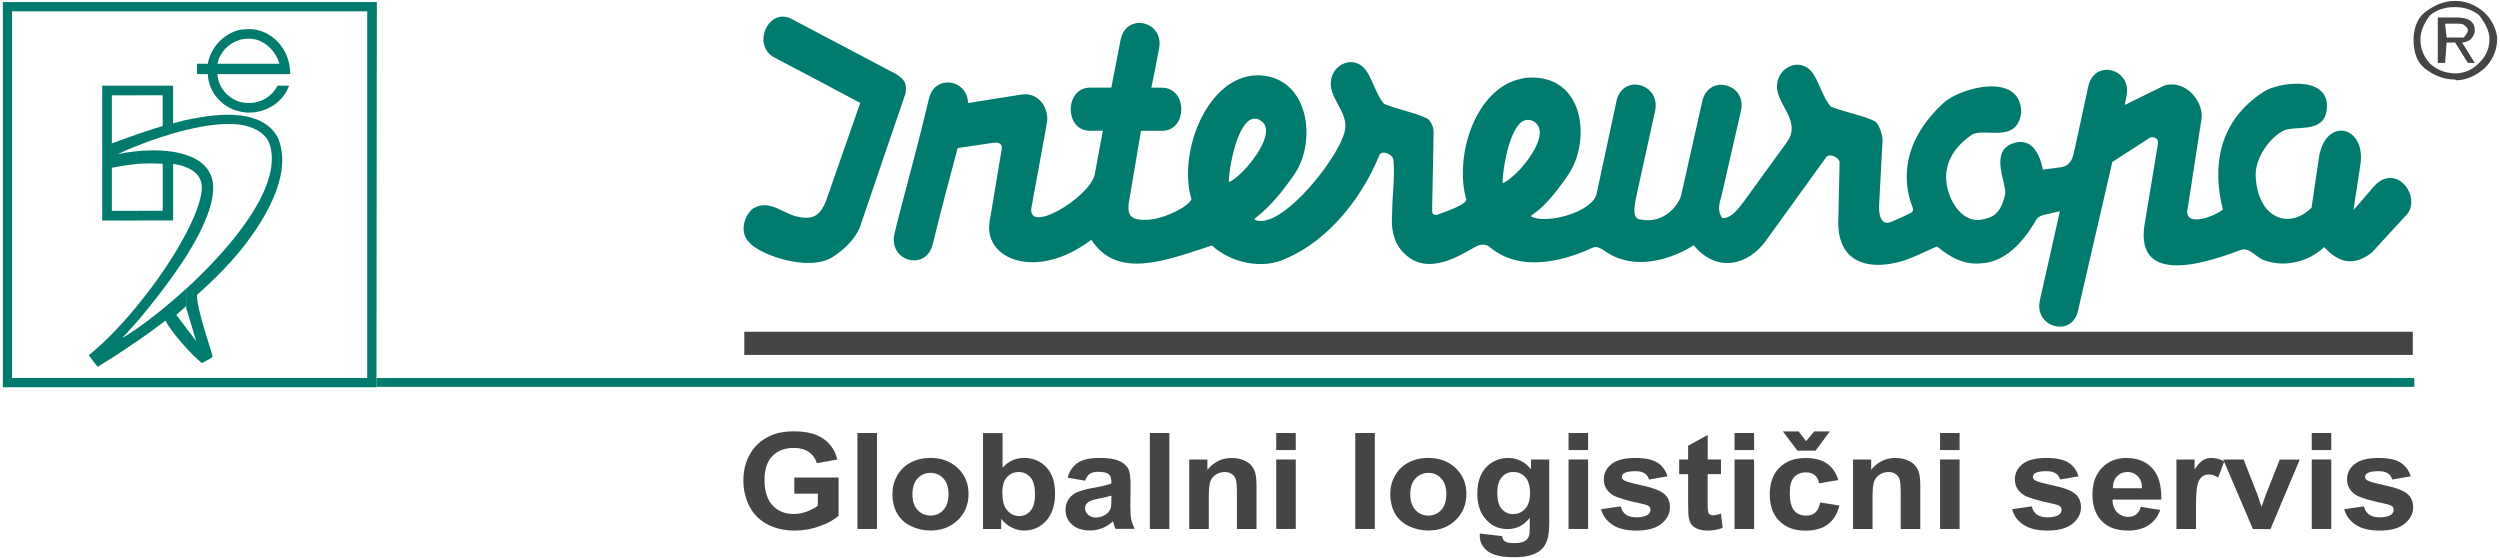 <svg width="430" height="96" viewBox="0 0 430 96" fill="none" xmlns="http://www.w3.org/2000/svg">
<path fill-rule="evenodd" clip-rule="evenodd" d="M41.24 43.22V39.71C45.48 34.15 48 28.38 46.14 24.21C45.15 22.55 43.36 21.76 41.24 21.43V19.84C44.02 20.17 46.41 21.23 47.73 23.55C50.25 29.18 46.6 36.6 41.24 43.23M41.24 19.17V17.51C41.7 17.64 42.23 17.71 42.83 17.71C44.95 17.71 46.8 16.58 47.73 14.73H49.72C48.73 17.58 45.81 19.37 42.83 19.37C42.23 19.37 41.7 19.3 41.24 19.17ZM41.24 12.75V10.96H48.06C47.4 8.64 45.28 6.65 42.83 6.65C42.23 6.65 41.7 6.72 41.24 6.85V5.13C41.7 5.06 42.3 5 42.83 5C46.61 5 49.92 8.31 49.92 12.75H41.24ZM41.24 5.13V6.85C39.32 7.45 37.8 8.97 37.4 10.96H41.24V12.75H37.4C37.53 15 39.12 16.86 41.24 17.52V19.18C38.19 18.52 35.87 15.87 35.74 12.75H33.89V10.96H35.74C36.27 8.11 38.46 5.79 41.24 5.13ZM41.24 19.84V21.43C38.52 21.1 35.21 21.56 32.03 22.36V20.64C35.14 19.98 38.39 19.51 41.24 19.85M41.24 39.71V43.22C38.99 45.94 36.47 48.45 33.89 50.71C33.76 53.16 36.74 61.31 36.54 61.31C36.74 61.44 34.75 62.44 34.75 62.44C34.82 62.57 33.56 61.51 32.03 59.86V56.42L33.75 58.67L32.03 52.97V49.66C35.28 46.68 38.59 43.23 41.24 39.72M32.03 44.08C35.34 38.78 37.73 33.28 36.2 29.97C35.41 28.25 33.82 27.25 32.03 26.66V28.78C33.22 29.24 34.15 29.97 34.55 31.16C35.15 32.82 34.09 36.13 32.03 40.1V44.07V44.08ZM23.61 23.08C24.87 22.68 26.33 22.15 27.98 21.69V16.39H23.61V14.73H29.77V21.22C30.5 21.02 31.23 20.82 32.02 20.62V22.34C28.84 23.13 25.79 24.19 23.61 25.06V23.07V23.08ZM32.03 26.66V28.78C31.3 28.45 30.57 28.32 29.78 28.18V37.92H23.62V36.26H27.99V28.18C26.53 28.05 24.94 28.11 23.62 28.18V25.99C26 25.79 29.32 25.72 32.03 26.65M32.03 40.11V44.08C29.25 48.39 25.94 52.56 23.62 55.28V52.56C27 48.45 29.98 44.01 32.03 40.11ZM32.03 49.65C28.98 52.43 26 54.82 23.62 56.47V58.66C25.08 57.67 26.73 56.47 28.46 55.15C29.45 56.94 30.85 58.53 32.04 59.85V56.41L30.32 54.16L31.98 52.7L32.05 52.96V49.65H32.03ZM19.24 24.67C19.24 24.67 20.96 24.01 23.61 23.08V25.07C21.56 25.87 20.23 26.53 20.23 26.53C20.23 26.53 21.62 26.2 23.61 26V28.19C21.16 28.45 19.24 28.85 19.24 28.85V36.27H23.61V37.93H17.58V14.74H23.61V16.4H19.24V24.68V24.67ZM23.61 52.56V55.28C22.35 56.67 21.42 57.73 21.03 58.13C21.76 57.73 22.62 57.14 23.61 56.47V58.66C19.57 61.44 16.79 63.1 16.79 63.1L15.27 61.11C18.12 58.79 20.97 55.81 23.62 52.56" fill="#007B6D"/>
<path fill-rule="evenodd" clip-rule="evenodd" d="M64.75 66.61H32.62V65.02H63.16V1.95H32.62V0.36H64.82L64.75 66.61ZM32.62 66.61H0.49V0.36H32.62V1.95H2.08V65.02H32.62V66.61Z" fill="#007B6D"/>
<path d="M415 57.06H128.02V61.05H415V57.06Z" fill="#474445"/>
<path fill-rule="evenodd" clip-rule="evenodd" d="M382.34 36.07C380.49 28.72 381.48 20.83 389.43 15.73C392.01 14.14 400.23 13.01 400.23 18.18C400.23 23.35 394.73 21.36 392.61 22.55C390.29 23.81 387.91 27.19 387.97 30.17C388.24 37.46 393.6 39.64 397.58 35.73L398.84 27.25C399.83 20.03 406.99 21.49 405.99 28.31L404.8 36.13L408.24 32.16C411.16 28.78 414.53 31.56 414.73 34.41V35.07C414.66 35.73 414.46 36.4 413.94 36.93L407.91 43.49C404.66 45.94 402.15 45.08 399.76 42.5C397.11 45.02 393 46.08 389.43 44.75C387.97 44.29 386.91 42.37 385.32 43.03C380.95 44.62 366.97 49.92 368.89 38.46L371.14 24.88C371.41 23.36 369.88 23.62 369.88 23.62L363.32 27.86L357.42 53.43C356.43 58.13 349.8 56.34 350.86 51.64L354.3 36.34L351.58 36.94C350.39 37.34 350.32 37.6 349.79 38.53C348 41.51 344.89 45.09 340.85 45.29C337.94 45.62 335.42 44.3 333.17 42.38L329.33 44.1C324.1 46.48 315.55 47.02 316.21 37.21L316.41 27.8C316.01 26.81 314.42 26.34 314.03 27.14L303.7 41.45C300.72 45.56 295.35 47.08 291.31 42.18C288.92 43.77 281.77 47.21 276.01 43.17C275.55 42.84 274.62 42.24 274.02 42.57C270.44 44.23 265.87 45.62 261.63 44.95V28.92C264.01 26.2 266.2 22.36 263.82 20.9C263.03 20.44 262.23 20.57 261.63 21.03V13.54C262.76 13.27 263.88 13.27 265.14 13.47C272.76 14.73 273.35 24.8 269.71 30.1C265.54 36.19 263.95 36.46 263.28 37.19C265.86 38.71 273.95 36.46 274.61 33.35L278.05 17.32C279.18 12.55 285.73 14.47 284.67 19.11L281.49 33.55C281.42 34.21 280.43 37.39 281.95 37.72C286.45 38.71 288.84 34.94 289.17 33.55L292.81 17.32C294 12.62 300.56 14.47 299.43 19.11L296.18 33.35C295.98 34.41 295.12 36 296.25 37.52C297.38 37.52 298.3 36.92 300.03 34.54L307.38 24.4C308.11 23.41 308.17 22.48 308.17 22.15C308.17 20.16 306.85 18.64 306.05 16.72C304.13 12.22 309.56 9.04 311.95 12.81C313.01 14.47 313.54 16.72 314.86 18.31C317.38 19.37 320.36 19.77 322.54 20.89C323.27 21.49 323.8 23.27 323.8 24.07L323.2 35.4C323.13 36.99 323.6 38.98 325.39 38.12C326.52 37.66 327.64 37.13 328.7 36.6C328.97 36.47 329.16 36.07 328.97 35.67C328.11 33.48 325.59 25.8 334.2 17.78C337.05 15.06 347.65 12.22 347.65 19.37C346.92 24.87 341.22 21.82 339.1 23.21C336.71 24.87 334.73 27.25 334.73 30.5C334.73 33.75 337.12 38.38 340.76 37.79C342.75 37.39 344.07 36.93 344.87 33.48C345.27 31.69 342.15 26.33 346 24.74C349.05 23.55 350.7 25.8 351.37 29.18L354.35 28.78C356.34 28.58 356.6 26.73 356.8 25.87L359.18 14.87C360.24 10.03 366.8 11.82 365.74 16.59L365.47 18.05L372.36 14.67C376.34 13.68 379.12 17.92 378.65 20.5L376.33 35.54C375.27 39.45 380.97 37.2 382.29 36.07M261.64 44.95C259.65 44.62 257.8 43.82 256.14 42.43C255.54 41.97 254.75 41.97 253.95 42.36C251.5 43.62 245.54 47.92 241.3 43.35C239.58 41.56 239.25 39.11 239.45 36.73C239.45 33.48 239.98 30.37 239.65 27.32C239.25 26.33 237.6 25.86 237.26 26.66C234.21 34.15 228.45 41.37 221.16 44.48C219.17 45.47 216.79 45.61 214.54 45.21V28.65C216.79 26.07 218.91 22.36 217.06 20.9C216.07 20.17 215.27 20.3 214.54 20.97V13.15C215.47 12.95 216.46 12.89 217.45 13.02C225.33 14.08 226.33 24.55 222.68 29.91C218.51 36 216.32 37 215.72 37.73C220.16 40.18 231.42 25.94 231.42 21.7C231.42 19.71 230.1 18.19 229.3 16.27C227.38 11.77 232.74 8.59 235.13 12.36C236.19 14.02 236.72 16.27 238.04 17.86C240.62 18.92 243.34 19.32 245.59 20.44C246.25 21.04 246.58 21.9 246.58 22.76L246.32 36.27C246.32 36.8 246.65 37.2 247.58 36.8C248.04 36.6 251.82 35.41 252.22 34.42C250.03 26.67 253.88 15.14 261.63 13.55V21.04C259.31 22.96 258.38 29.98 258.45 31.51C259.18 31.24 260.44 30.25 261.63 28.93V44.96L261.64 44.95ZM214.54 45.21C212.22 44.75 210.04 43.69 208.45 42.23C200.57 44.75 192.22 48.19 187.71 41.24C178.3 48.39 169.09 44.62 170.22 38.06L172.27 25.8C172.6 24.28 171.01 24.54 171.01 24.54L164.72 25.47C163.26 30.97 162.33 34.28 160.41 42.1C159.62 45.15 156.5 45.41 154.78 43.82V36.47C156.7 29.05 157.63 25.94 159.81 16.86C160.8 12.82 166.37 13.55 166.5 17.72L175.71 16.26C178.56 15.8 180.48 18.51 180.08 21.1L177.5 35.21C175.98 40.91 187.5 33.95 188.3 29.98L189.69 22.49H187.44C183.07 22.49 183.07 15.07 187.51 15.07H191.15C191.68 12.35 192.21 9.57 192.74 6.86C193.67 2.09 200.29 3.61 199.36 8.32C198.96 10.57 198.5 12.82 198.03 15.08H199.82C204.32 15.08 204.26 22.5 199.89 22.5H196.25L194.13 35.02C193.87 37.21 194.73 37.93 197.38 37.8C200.56 37.6 204.4 35.48 204.93 34.29C202.68 26.67 207.05 14.81 214.54 13.16V20.98C212.35 22.97 211.29 29.86 211.36 31.31C212.15 31.05 213.35 29.99 214.54 28.66V45.22V45.21ZM154.78 18.91L155.77 16C155.9 14.74 155.84 14.01 154.78 13.22V18.92V18.91ZM154.78 43.82C153.99 43.03 153.46 41.77 153.85 40.18C154.18 38.79 154.51 37.6 154.78 36.47V43.82ZM154.78 13.21C154.45 12.94 153.99 12.61 153.39 12.35L136.17 3.27C132.2 1.15 129.21 7.77 133.19 9.89C138.09 12.47 143.06 15.06 147.96 17.71L142.06 34.6C141.13 36.79 140.14 37.85 137.42 37.32C134.7 36.86 132.39 34.14 129.54 35.86C127.82 37.19 127.22 40.17 128.88 41.69C130.47 43.74 139.21 46.92 143.32 44.14C147.49 41.42 148.09 38.51 148.09 38.51L154.78 18.9V13.2V13.21Z" fill="#007B6D"/>
<path fill-rule="evenodd" clip-rule="evenodd" d="M422.35 13.81C424.34 13.81 425.93 12.95 427.32 11.76C428.51 10.63 429.51 8.91 429.51 6.72C429.51 5.2 428.52 3.21 427.32 2.15C425.93 0.96 424.34 0.16 422.29 0.16H422.22V1.22H422.29C423.81 1.22 425.27 1.68 426.4 2.61C427.33 3.8 428.19 5.26 428.19 6.72C428.19 8.57 427.33 9.97 426.4 10.83C425.27 12.02 423.82 12.62 422.29 12.62H422.22V13.68H422.29L422.36 13.81H422.35ZM422.22 7.32V6.46H423.81C423.81 6.26 424.47 5.8 424.47 5.2C424.47 4.6 423.81 4.47 423.81 4.27C423.48 4.07 422.95 4.07 422.35 4.07H422.22V3.01H422.55C424.47 3.01 425.66 3.61 425.66 5.26C425.66 5.86 425.26 6.45 425 6.72C424.47 7.18 423.81 7.32 423.48 7.32L425.67 10.83H424.48L422.29 7.32H422.22ZM422.22 0.16C420.3 0.16 418.58 0.95 417.05 2.15C415.66 3.21 415.13 5.2 415.13 6.72C415.13 8.91 415.66 10.63 417.05 11.76C418.57 12.95 420.3 13.68 422.22 13.68V12.62C420.5 12.55 419.17 12.02 417.98 10.96C417.05 9.97 416.32 8.58 416.32 6.85V6.72C416.32 5.26 417.05 3.81 417.98 2.61C419.17 1.68 420.5 1.22 422.22 1.22V0.16ZM422.22 3.01V4.07H420.56L420.82 6.45H422.21V7.31H420.82L420.56 10.82H419.3V3H422.21L422.22 3.01Z" fill="#474445"/>
<path d="M415.26 65.02H64.75V66.54H415.26V65.02Z" fill="#007B6D"/>
<path d="M136.62 84.92V82.14H144.24V88.71C143.5 89.39 142.43 89.98 141.02 90.49C139.61 91 138.19 91.26 136.75 91.26C134.92 91.26 133.32 90.9 131.96 90.17C130.6 89.45 129.57 88.41 128.89 87.06C128.21 85.71 127.86 84.25 127.86 82.66C127.86 80.94 128.24 79.41 129.01 78.08C129.77 76.74 130.89 75.72 132.37 75.01C133.49 74.46 134.89 74.19 136.56 74.19C138.73 74.19 140.43 74.62 141.65 75.48C142.87 76.34 143.66 77.53 144.01 79.04L140.5 79.66C140.25 78.85 139.79 78.21 139.11 77.74C138.43 77.27 137.58 77.04 136.56 77.04C135.01 77.04 133.79 77.5 132.87 78.42C131.96 79.34 131.5 80.71 131.5 82.53C131.5 84.49 131.96 85.96 132.89 86.94C133.81 87.92 135.02 88.41 136.52 88.41C137.26 88.41 138 88.27 138.75 88C139.49 87.73 140.13 87.39 140.67 87V84.91H136.62V84.92Z" fill="#474445"/>
<path d="M150.84 74.48H147.48V90.98H150.84V74.48Z" fill="#474445"/>
<path d="M153.5 84.84C153.5 83.79 153.77 82.77 154.32 81.79C154.87 80.81 155.65 80.06 156.66 79.54C157.67 79.02 158.79 78.76 160.03 78.76C161.95 78.76 163.52 79.35 164.75 80.52C165.98 81.7 166.59 83.18 166.59 84.97C166.59 86.76 165.97 88.28 164.73 89.47C163.49 90.66 161.93 91.25 160.05 91.25C158.89 91.25 157.78 91 156.72 90.51C155.66 90.01 154.86 89.29 154.31 88.33C153.76 87.37 153.49 86.21 153.49 84.83M156.94 85.01C156.94 86.2 157.24 87.1 157.84 87.73C158.44 88.36 159.17 88.68 160.05 88.68C160.93 88.68 161.66 88.36 162.25 87.73C162.84 87.1 163.14 86.18 163.14 84.98C163.14 83.78 162.84 82.91 162.25 82.28C161.66 81.65 160.92 81.33 160.05 81.33C159.18 81.33 158.44 81.65 157.84 82.28C157.24 82.91 156.94 83.82 156.94 85" fill="#474445"/>
<path d="M169.08 90.99V74.49H172.44V80.43C173.47 79.32 174.7 78.76 176.12 78.76C177.67 78.76 178.94 79.29 179.95 80.34C180.96 81.39 181.47 82.91 181.47 84.88C181.47 86.85 180.95 88.49 179.92 89.6C178.89 90.7 177.64 91.25 176.16 91.25C175.44 91.25 174.72 91.08 174.02 90.74C173.32 90.4 172.71 89.89 172.2 89.23V90.99H169.08ZM172.41 84.75C172.41 85.99 172.62 86.9 173.03 87.5C173.61 88.34 174.38 88.76 175.35 88.76C176.09 88.76 176.72 88.46 177.24 87.87C177.76 87.27 178.02 86.33 178.02 85.05C178.02 83.68 177.76 82.7 177.23 82.1C176.7 81.5 176.03 81.19 175.21 81.19C174.39 81.19 173.74 81.48 173.2 82.07C172.67 82.66 172.4 83.55 172.4 84.75" fill="#474445"/>
<path d="M186.67 82.68L183.62 82.16C183.96 81 184.55 80.15 185.39 79.59C186.23 79.03 187.47 78.76 189.12 78.76C190.62 78.76 191.73 78.93 192.46 79.26C193.19 79.59 193.71 80.02 194.01 80.53C194.31 81.04 194.46 81.99 194.46 83.36L194.42 87.05C194.42 88.1 194.47 88.88 194.58 89.37C194.69 89.86 194.89 90.4 195.18 90.97H191.86C191.77 90.76 191.66 90.45 191.54 90.04C191.48 89.85 191.44 89.73 191.42 89.67C190.85 90.2 190.23 90.59 189.58 90.85C188.93 91.11 188.23 91.24 187.49 91.24C186.18 91.24 185.15 90.91 184.4 90.24C183.65 89.57 183.27 88.73 183.27 87.71C183.27 87.03 183.44 86.43 183.78 85.9C184.12 85.37 184.6 84.97 185.22 84.68C185.84 84.4 186.73 84.15 187.89 83.94C189.46 83.66 190.55 83.4 191.15 83.16V82.84C191.15 82.23 190.99 81.8 190.67 81.54C190.35 81.28 189.75 81.15 188.87 81.15C188.27 81.15 187.81 81.26 187.47 81.48C187.14 81.7 186.86 82.09 186.66 82.65M191.16 85.25C190.73 85.39 190.05 85.55 189.12 85.73C188.19 85.92 187.58 86.1 187.29 86.28C186.85 86.57 186.63 86.94 186.63 87.39C186.63 87.84 186.8 88.22 187.16 88.54C187.51 88.86 187.96 89.02 188.5 89.02C189.11 89.02 189.68 88.83 190.23 88.46C190.64 88.18 190.9 87.83 191.03 87.41C191.12 87.14 191.16 86.63 191.16 85.87V85.24V85.25Z" fill="#474445"/>
<path d="M201.13 74.48H197.77V90.98H201.13V74.48Z" fill="#474445"/>
<path d="M216.11 90.99H212.75V84.89C212.75 83.6 212.68 82.76 212.54 82.39C212.4 82.01 212.16 81.72 211.84 81.51C211.52 81.3 211.13 81.19 210.68 81.19C210.1 81.19 209.58 81.34 209.12 81.64C208.66 81.94 208.34 82.34 208.17 82.83C208 83.33 207.91 84.24 207.91 85.58V90.99H204.55V79.04H207.67V80.8C208.78 79.45 210.17 78.77 211.85 78.77C212.59 78.77 213.27 78.9 213.88 79.15C214.49 79.4 214.96 79.72 215.27 80.11C215.58 80.5 215.8 80.94 215.93 81.44C216.05 81.94 216.12 82.64 216.12 83.57V91L216.11 90.99Z" fill="#474445"/>
<path d="M219.51 74.48H222.87V77.41H219.51V74.48ZM219.51 79.03H222.87V90.98H219.51V79.03Z" fill="#474445"/>
<path d="M236.47 74.48H233.11V90.98H236.47V74.48Z" fill="#474445"/>
<path d="M239.13 84.84C239.13 83.79 239.4 82.77 239.95 81.79C240.5 80.81 241.28 80.06 242.29 79.54C243.3 79.02 244.42 78.76 245.66 78.76C247.58 78.76 249.15 79.35 250.38 80.52C251.61 81.7 252.22 83.18 252.22 84.97C252.22 86.76 251.6 88.28 250.36 89.47C249.12 90.66 247.56 91.25 245.68 91.25C244.52 91.25 243.41 91 242.35 90.51C241.29 90.01 240.49 89.29 239.94 88.33C239.39 87.37 239.12 86.21 239.12 84.83M242.57 85.01C242.57 86.2 242.87 87.1 243.47 87.73C244.07 88.36 244.8 88.68 245.68 88.68C246.56 88.68 247.29 88.36 247.88 87.73C248.47 87.1 248.77 86.18 248.77 84.98C248.77 83.78 248.47 82.91 247.88 82.28C247.29 81.65 246.55 81.33 245.68 81.33C244.81 81.33 244.07 81.65 243.47 82.28C242.87 82.91 242.57 83.82 242.57 85" fill="#474445"/>
<path d="M254.54 91.77L258.37 92.21C258.43 92.63 258.58 92.92 258.81 93.08C259.13 93.31 259.63 93.42 260.32 93.42C261.2 93.42 261.85 93.3 262.29 93.05C262.58 92.89 262.81 92.62 262.96 92.25C263.06 91.99 263.12 91.5 263.12 90.8V89.06C262.12 90.35 260.85 91 259.32 91C257.62 91 256.27 90.32 255.27 88.96C254.49 87.89 254.1 86.55 254.1 84.95C254.1 82.95 254.61 81.42 255.63 80.36C256.65 79.3 257.93 78.77 259.45 78.77C260.97 78.77 262.31 79.42 263.33 80.72V79.04H266.47V89.77C266.47 91.18 266.35 92.24 266.1 92.93C265.85 93.63 265.51 94.18 265.06 94.57C264.61 94.97 264.02 95.28 263.27 95.5C262.53 95.73 261.58 95.84 260.45 95.84C258.3 95.84 256.77 95.49 255.87 94.8C254.97 94.11 254.52 93.23 254.52 92.16C254.52 92.05 254.52 91.93 254.53 91.78M257.53 84.76C257.53 86.03 257.79 86.96 258.31 87.55C258.83 88.14 259.47 88.43 260.24 88.43C261.06 88.43 261.75 88.13 262.32 87.52C262.89 86.92 263.17 86.02 263.17 84.84C263.17 83.66 262.9 82.68 262.36 82.08C261.82 81.48 261.13 81.18 260.31 81.18C259.49 81.18 258.84 81.47 258.32 82.06C257.8 82.65 257.54 83.55 257.54 84.76" fill="#474445"/>
<path d="M269.79 74.48H273.15V77.41H269.79V74.48ZM269.79 79.03H273.15V90.98H269.79V79.03Z" fill="#474445"/>
<path d="M275.4 87.58L278.77 87.1C278.91 87.72 279.2 88.18 279.64 88.5C280.08 88.82 280.69 88.98 281.48 88.98C282.35 88.98 283 88.83 283.44 88.53C283.73 88.32 283.88 88.04 283.88 87.69C283.88 87.45 283.8 87.25 283.64 87.09C283.47 86.94 283.1 86.8 282.52 86.67C279.81 86.11 278.1 85.59 277.37 85.13C276.37 84.48 275.86 83.59 275.86 82.44C275.86 81.4 276.29 80.53 277.16 79.83C278.03 79.13 279.37 78.77 281.2 78.77C283.03 78.77 284.23 79.04 285.07 79.57C285.91 80.1 286.5 80.89 286.81 81.93L283.64 82.48C283.5 82.01 283.25 81.66 282.87 81.41C282.49 81.16 281.95 81.04 281.25 81.04C280.37 81.04 279.73 81.16 279.35 81.39C279.09 81.56 278.97 81.77 278.97 82.03C278.97 82.26 279.08 82.45 279.3 82.6C279.6 82.81 280.65 83.11 282.44 83.49C284.23 83.87 285.48 84.34 286.18 84.9C286.88 85.46 287.23 86.25 287.23 87.25C287.23 88.35 286.74 89.29 285.77 90.08C284.8 90.87 283.36 91.26 281.46 91.26C279.73 91.26 278.36 90.93 277.36 90.27C276.35 89.61 275.69 88.71 275.38 87.58" fill="#474445"/>
<path d="M296.01 79.03V81.55H293.72V86.37C293.72 87.35 293.74 87.91 293.79 88.08C293.83 88.24 293.93 88.37 294.09 88.48C294.25 88.58 294.43 88.64 294.66 88.64C294.97 88.64 295.42 88.54 296.01 88.34L296.3 90.79C295.52 91.11 294.64 91.26 293.65 91.26C293.04 91.26 292.5 91.16 292.01 90.97C291.52 90.78 291.17 90.53 290.94 90.23C290.71 89.93 290.56 89.52 290.47 89C290.4 88.63 290.36 87.89 290.36 86.77V81.56H288.82V79.04H290.36V76.66L293.73 74.81V79.03H296.02H296.01Z" fill="#474445"/>
<path d="M298.34 74.48H301.7V77.41H298.34V74.48ZM298.34 79.03H301.7V90.98H298.34V79.03Z" fill="#474445"/>
<path d="M316.2 82.57L312.89 83.13C312.78 82.51 312.53 82.04 312.13 81.72C311.74 81.4 311.22 81.25 310.59 81.25C309.75 81.25 309.09 81.52 308.59 82.07C308.09 82.61 307.84 83.52 307.84 84.8C307.84 86.22 308.09 87.22 308.6 87.81C309.11 88.4 309.78 88.69 310.64 88.69C311.28 88.69 311.8 88.52 312.21 88.18C312.62 87.84 312.9 87.25 313.07 86.42L316.37 86.95C316.03 88.38 315.37 89.45 314.4 90.18C313.43 90.91 312.13 91.27 310.49 91.27C308.63 91.27 307.16 90.72 306.05 89.62C304.95 88.52 304.4 86.99 304.4 85.04C304.4 83.09 304.95 81.53 306.06 80.43C307.17 79.33 308.66 78.78 310.55 78.78C312.09 78.78 313.32 79.09 314.23 79.72C315.14 80.35 315.8 81.3 316.2 82.58M306.65 74.2H309.36L310.65 75.88L312.04 74.2H314.74L312.27 77.52H309.16L306.65 74.2Z" fill="#474445"/>
<path d="M330.28 90.99H326.92V84.89C326.92 83.6 326.85 82.76 326.71 82.39C326.57 82.01 326.33 81.72 326.01 81.51C325.69 81.3 325.3 81.19 324.85 81.19C324.27 81.19 323.75 81.34 323.29 81.64C322.83 81.94 322.51 82.34 322.34 82.83C322.17 83.33 322.08 84.24 322.08 85.58V90.99H318.72V79.04H321.84V80.8C322.95 79.45 324.34 78.77 326.02 78.77C326.76 78.77 327.44 78.9 328.05 79.15C328.66 79.4 329.13 79.72 329.44 80.11C329.75 80.5 329.97 80.94 330.1 81.44C330.22 81.94 330.29 82.64 330.29 83.57V91L330.28 90.99Z" fill="#474445"/>
<path d="M333.69 74.48H337.05V77.41H333.69V74.48ZM333.69 79.03H337.05V90.98H333.69V79.03Z" fill="#474445"/>
<path d="M346.1 87.58L349.47 87.1C349.61 87.72 349.9 88.18 350.34 88.5C350.78 88.82 351.39 88.98 352.18 88.98C353.05 88.98 353.7 88.83 354.14 88.53C354.43 88.32 354.58 88.04 354.58 87.69C354.58 87.45 354.5 87.25 354.34 87.09C354.17 86.94 353.8 86.8 353.22 86.67C350.51 86.11 348.8 85.59 348.07 85.13C347.07 84.48 346.56 83.59 346.56 82.44C346.56 81.4 346.99 80.53 347.86 79.83C348.73 79.13 350.07 78.77 351.9 78.77C353.73 78.77 354.93 79.04 355.77 79.57C356.61 80.1 357.2 80.89 357.51 81.93L354.34 82.48C354.2 82.01 353.95 81.66 353.57 81.41C353.19 81.16 352.65 81.04 351.95 81.04C351.07 81.04 350.43 81.16 350.05 81.39C349.79 81.56 349.67 81.77 349.67 82.03C349.67 82.26 349.78 82.45 350 82.6C350.3 82.81 351.35 83.11 353.14 83.49C354.93 83.87 356.18 84.34 356.88 84.9C357.58 85.46 357.93 86.25 357.93 87.25C357.93 88.35 357.44 89.29 356.47 90.08C355.5 90.87 354.06 91.26 352.16 91.26C350.43 91.26 349.06 90.93 348.06 90.27C347.05 89.61 346.39 88.71 346.08 87.58" fill="#474445"/>
<path d="M368.23 87.18L371.57 87.71C371.14 88.87 370.46 89.75 369.53 90.35C368.6 90.95 367.44 91.26 366.05 91.26C363.84 91.26 362.21 90.58 361.15 89.22C360.31 88.13 359.9 86.76 359.9 85.1C359.9 83.12 360.45 81.57 361.55 80.45C362.65 79.33 364.04 78.77 365.72 78.77C367.61 78.77 369.1 79.36 370.19 80.53C371.28 81.7 371.8 83.5 371.75 85.93H363.34C363.36 86.87 363.63 87.6 364.15 88.12C364.67 88.64 365.31 88.9 366.09 88.9C366.62 88.9 367.06 88.76 367.42 88.49C367.78 88.22 368.05 87.78 368.23 87.18ZM368.43 83.98C368.41 83.06 368.16 82.37 367.68 81.89C367.2 81.41 366.62 81.18 365.94 81.18C365.21 81.18 364.6 81.43 364.12 81.93C363.64 82.43 363.41 83.12 363.42 83.98H368.44H368.43Z" fill="#474445"/>
<path d="M377.71 90.99H374.35V79.04H377.47V80.74C378 79.94 378.48 79.41 378.91 79.15C379.34 78.89 379.82 78.77 380.36 78.77C381.12 78.77 381.86 78.97 382.57 79.37L381.53 82.13C380.96 81.78 380.44 81.61 379.95 81.61C379.46 81.61 379.08 81.73 378.76 81.98C378.43 82.22 378.18 82.66 377.99 83.3C377.8 83.94 377.71 85.27 377.71 87.31V91V90.99Z" fill="#474445"/>
<path d="M387.5 90.99L382.39 79.04H385.91L388.3 85.14L388.99 87.18C389.17 86.66 389.29 86.32 389.34 86.16C389.45 85.82 389.57 85.48 389.7 85.15L392.11 79.05H395.56L390.52 91H387.5V90.99Z" fill="#474445"/>
<path d="M397.62 74.48H400.98V77.41H397.62V74.48ZM397.62 79.03H400.98V90.98H397.62V79.03Z" fill="#474445"/>
<path d="M403.23 87.58L406.6 87.1C406.74 87.72 407.03 88.18 407.47 88.5C407.91 88.82 408.52 88.98 409.31 88.98C410.18 88.98 410.83 88.83 411.27 88.53C411.56 88.32 411.71 88.04 411.71 87.69C411.71 87.45 411.63 87.25 411.47 87.09C411.3 86.94 410.93 86.8 410.35 86.67C407.64 86.11 405.93 85.59 405.2 85.13C404.2 84.48 403.69 83.59 403.69 82.44C403.69 81.4 404.12 80.53 404.99 79.83C405.86 79.13 407.2 78.77 409.03 78.77C410.86 78.77 412.06 79.04 412.9 79.57C413.74 80.1 414.33 80.89 414.64 81.93L411.47 82.48C411.33 82.01 411.08 81.66 410.7 81.41C410.32 81.16 409.78 81.04 409.08 81.04C408.2 81.04 407.56 81.16 407.18 81.39C406.92 81.56 406.8 81.77 406.8 82.03C406.8 82.26 406.91 82.45 407.13 82.6C407.43 82.81 408.48 83.11 410.27 83.49C412.06 83.87 413.31 84.34 414.01 84.9C414.71 85.46 415.06 86.25 415.06 87.25C415.06 88.35 414.57 89.29 413.6 90.08C412.63 90.87 411.19 91.26 409.29 91.26C407.56 91.26 406.19 90.93 405.19 90.27C404.18 89.61 403.52 88.71 403.21 87.58" fill="#474445"/>
</svg>
